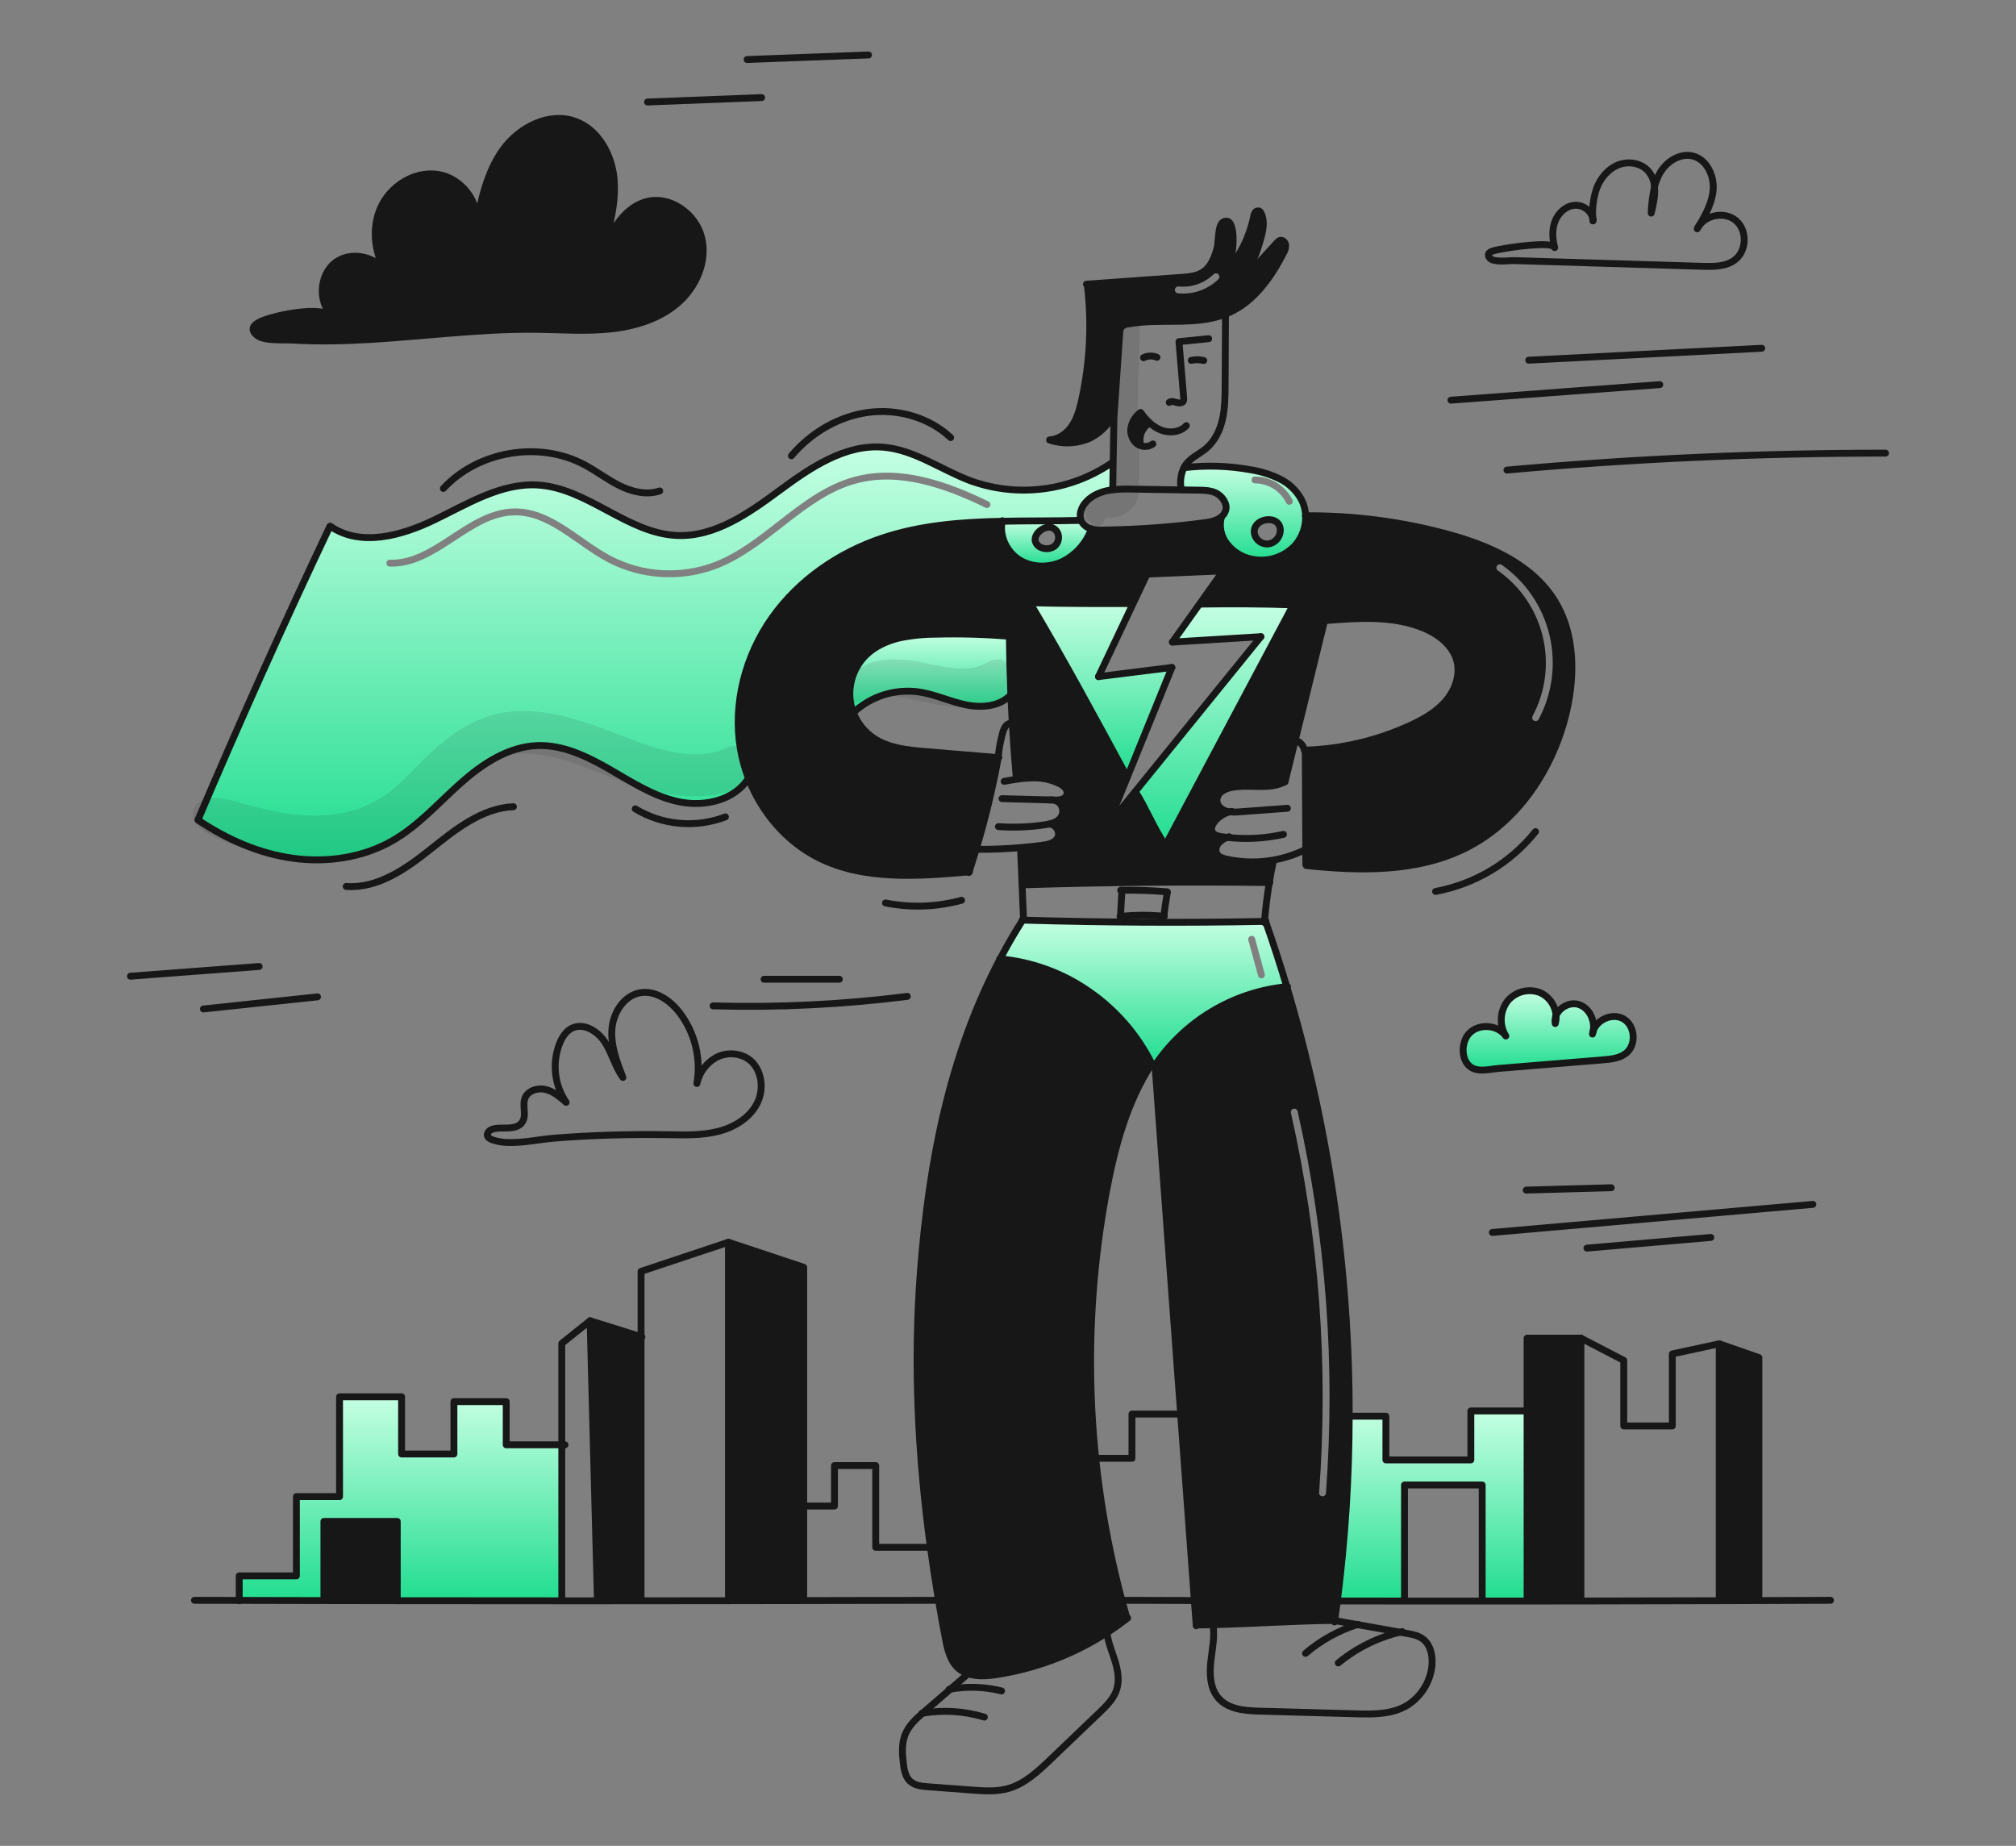 <svg width="580" height="531" viewBox="0 0 580 531" fill="none" xmlns="http://www.w3.org/2000/svg">
<rect x="0" y="0" width="580" height="531" fill="#808080" stroke="none"/>
<path fill-rule="evenodd" clip-rule="evenodd" d="M372.686 156.806C374.694 154.466 375.742 151.453 375.621 148.371C375.576 146.8 375.191 145.256 374.493 143.847C373.091 141.215 370.895 139.091 368.216 137.779C365.551 136.478 362.705 135.586 359.774 135.134C353.492 133.992 347.074 133.79 340.732 134.534L340.64 134.481H340.634C339.677 136.468 339.41 138.717 339.875 140.872V140.93C341.476 140.95 343.071 140.976 344.672 141.002L344.736 141.003C346.458 141.029 348.238 141.069 349.795 141.801C351.476 142.598 353.238 144.854 352.631 146.82C352.404 147.554 351.965 148.203 351.369 148.686L351.402 148.726C351.041 150.051 350.999 151.442 351.277 152.786C351.556 154.131 352.148 155.39 353.004 156.463C354.764 158.724 357.274 160.28 360.081 160.849C362.352 161.332 364.711 161.214 366.921 160.504C369.133 159.795 371.12 158.52 372.686 156.806ZM360.919 153.648C359.963 148.879 368.649 147.685 368.326 152.823C368.255 153.725 367.883 154.576 367.269 155.241C366.655 155.904 365.836 156.342 364.942 156.483C364.043 156.574 363.141 156.337 362.402 155.816C361.663 155.295 361.137 154.526 360.919 153.648ZM361.048 137.077C360.501 137.075 360.057 137.517 360.056 138.064C360.054 138.61 360.496 139.054 361.042 139.056C362.916 139.061 364.75 139.589 366.341 140.58C367.931 141.571 369.213 142.987 370.042 144.666C370.284 145.156 370.878 145.358 371.368 145.116C371.858 144.873 372.058 144.28 371.816 143.79C370.824 141.78 369.29 140.087 367.387 138.901C365.485 137.715 363.289 137.083 361.048 137.077Z" fill="url(#paint0_linear_5640_19973)"/>
<path fill-rule="evenodd" clip-rule="evenodd" d="M253.828 154.789C264.929 151.082 276.58 150.192 288.343 149.948C291.825 149.875 295.319 149.858 298.81 149.841C302.857 149.822 306.901 149.803 310.919 149.695L311.005 149.669C310.418 148.112 310.992 146.232 312.034 144.887C313.571 142.895 315.972 141.714 318.426 141.173C318.99 141.05 319.56 140.955 320.134 140.89V140.87C320.16 138.338 320.206 135.803 320.253 133.279L319.685 133.265C313.82 137.239 307.099 139.769 300.069 140.647C293.04 141.525 285.903 140.727 279.241 138.318C276.31 137.227 273.472 135.819 270.64 134.415C265.29 131.763 259.963 129.121 254.072 128.642C243.117 127.751 233.17 134.511 224.332 141.041C215.495 147.571 205.746 154.51 194.764 154.041C187.545 153.735 181.059 150.261 174.565 146.784C168.22 143.386 161.868 139.985 154.821 139.531C145.963 138.963 137.757 143.121 129.714 147.197C128.145 147.992 126.582 148.784 125.022 149.537C115.465 154.149 103.731 157.408 94.999 151.373L94.874 151.485C81.676 179.345 69.045 207.455 56.982 235.816L56.969 235.908C65.203 241.459 74.533 245.571 84.367 246.91C94.201 248.249 104.563 246.705 113.144 241.713C118.422 238.64 122.86 234.405 127.297 230.17C128.975 228.568 130.653 226.967 132.376 225.428C138.656 219.822 146.154 214.796 154.571 214.486C161.977 214.209 168.995 217.619 175.419 221.332C176.252 221.813 177.084 222.303 177.918 222.792C183.513 226.081 189.168 229.405 195.49 230.685C202.753 232.156 211.321 230.223 215.285 223.951L215.342 223.924C214.291 221.192 213.514 218.36 213.021 215.474C210.8 202.388 214.439 188.576 222.103 177.74C229.767 166.905 241.237 158.997 253.828 154.789ZM284.377 144.257C272.581 138.509 258.931 133.661 245.904 137.148C238.036 139.253 231.5 144.095 225.183 149.004C224.726 149.36 224.269 149.715 223.814 150.07C217.927 154.661 212.16 159.158 205.456 161.737C200.656 163.548 195.527 164.325 190.406 164.017C185.284 163.71 180.286 162.323 175.737 159.95C173.512 158.769 171.349 157.334 169.173 155.828C168.626 155.449 168.077 155.064 167.526 154.679C165.899 153.541 164.255 152.391 162.597 151.333C158.148 148.495 153.393 146.185 147.932 146.273C141.208 146.38 135.409 150.182 129.926 153.776L129.501 154.054C123.776 157.804 118.366 161.229 112.179 161.014C111.633 160.995 111.175 161.423 111.156 161.969C111.137 162.515 111.564 162.973 112.11 162.992C119.029 163.232 124.965 159.391 130.585 155.709L130.787 155.578C136.451 151.867 141.821 148.35 147.965 148.251C152.833 148.173 157.18 150.225 161.532 153.001C163.153 154.035 164.746 155.149 166.362 156.28L166.363 156.281C166.921 156.671 167.482 157.064 168.047 157.455C170.236 158.97 172.478 160.461 174.813 161.699L174.819 161.703C179.615 164.206 184.886 165.668 190.287 165.993C195.688 166.317 201.096 165.498 206.158 163.587L206.164 163.585C213.158 160.895 219.151 156.219 224.987 151.666C225.458 151.298 225.928 150.932 226.397 150.567C232.735 145.642 238.983 141.048 246.416 139.059C258.692 135.773 271.758 140.309 283.51 146.036C284.001 146.275 284.593 146.071 284.832 145.58C285.072 145.089 284.868 144.497 284.377 144.257Z" fill="url(#paint1_linear_5640_19973)"/>
<path fill-rule="evenodd" clip-rule="evenodd" d="M323.11 221.36C314.453 205.353 305.673 189.118 296.301 173.397C306.195 173.653 315.95 173.653 325.726 173.626L325.943 173.731L330.006 165.157L351.891 164.227L345.163 173.672L345.328 173.786C354.06 173.654 363.209 173.694 372.06 174.004L335.28 243.218C333.288 240.21 331.828 237.346 330.433 234.608C329.219 232.225 328.054 229.938 326.627 227.732L326.601 227.712L318.673 237.48L324.345 223.517L324.259 223.484C323.876 222.777 323.494 222.069 323.11 221.36ZM290.384 183.047C290.437 188.62 290.582 194.232 290.819 199.846L290.82 199.844C290.935 202.579 291.07 205.305 291.227 208.023C291.539 213.4 291.925 218.747 292.387 224.063L292.407 224.182C293.949 223.945 295.504 223.813 297.064 223.787C299.823 223.694 302.561 224.3 305.024 225.548C306.132 226.148 307.274 227.236 306.983 228.463C306.871 228.821 306.671 229.145 306.401 229.405C306.132 229.666 305.801 229.855 305.44 229.955C304.715 230.144 303.964 230.209 303.217 230.147C303.174 230.147 303.133 230.145 303.092 230.143C303.051 230.141 303.009 230.14 302.967 230.14C303.414 230.196 303.845 230.345 304.231 230.578C304.618 230.811 304.951 231.123 305.209 231.492C305.551 232.025 305.735 232.643 305.739 233.276C305.744 233.908 305.569 234.53 305.235 235.067C304.49 236.237 303.145 236.771 301.759 237.075C303.633 236.976 305.143 239.304 304.299 240.979C303.527 242.503 301.588 242.932 299.893 243.156C297.796 243.433 295.698 243.664 293.588 243.841L293.601 244.007C293.747 247.521 293.896 251.038 294.05 254.56H294.075C317.778 253.813 341.478 253.591 365.177 253.894C365.52 251.822 365.909 249.751 366.344 247.694L366.291 247.436C361.813 248.229 357.222 248.128 352.784 247.14C351.787 246.915 350.712 246.585 350.165 245.722C349.538 244.745 349.855 243.38 350.62 242.503C351.301 241.785 352.141 241.238 353.073 240.907C352.518 240.841 351.963 240.768 351.409 240.689C350.393 240.537 349.232 240.255 348.758 239.337C348.263 238.381 348.771 237.206 349.444 236.362C350.554 234.985 352.078 233.999 353.79 233.551C353.39 233.506 352.996 233.418 352.616 233.287C351.304 232.844 350.13 231.704 350.083 230.319C350.092 229.817 350.217 229.322 350.447 228.874C350.677 228.427 351.006 228.038 351.409 227.737C352.222 227.148 353.158 226.751 354.146 226.576C356.232 226.132 358.419 226.183 360.591 226.234C363.768 226.309 366.912 226.382 369.659 224.901H369.699C370.677 220.926 371.651 216.954 372.621 212.983C375.444 201.453 378.272 189.92 381.102 178.384L381.591 178.503C390.873 177.771 400.536 177.091 409.19 180.534C413.688 182.321 418.034 185.597 419.182 190.302C420.158 194.312 418.562 198.632 415.858 201.746C413.154 204.859 409.46 206.95 405.714 208.677C396.229 213.04 385.968 215.462 375.533 215.801L375.262 215.847C375.27 215.869 375.275 215.891 375.276 215.913L375.526 216.065C375.568 225.497 375.612 234.928 375.658 244.36L375.678 248.654L375.816 248.998C391.309 250.621 407.687 250.949 421.63 244.006C436.753 236.474 446.97 221.006 450.743 204.538C453.164 193.952 453.02 182.212 447.339 172.945C440.814 162.3 428.37 156.885 416.314 153.627C403.05 150.038 389.359 148.271 375.619 148.376C375.74 151.458 374.691 154.471 372.683 156.811C371.118 158.526 369.13 159.8 366.919 160.51C364.708 161.219 362.35 161.338 360.079 160.854C357.272 160.285 354.761 158.729 353.002 156.468C352.145 155.396 351.554 154.136 351.275 152.791C350.997 151.447 351.039 150.056 351.4 148.731L351.366 148.692C350.16 149.701 348.405 150.123 346.928 150.327C337.263 151.624 327.53 152.342 317.779 152.477C316.557 152.556 315.329 152.466 314.132 152.207C314.083 152.194 314.034 152.18 313.987 152.161C312.515 156.272 309.505 159.651 305.591 161.586C301.673 163.407 296.812 163.321 293.171 160.986C289.576 158.678 287.44 154.126 288.336 149.952C276.576 150.195 264.922 151.086 253.822 154.793C241.231 158.999 229.755 166.9 222.097 177.744C214.439 188.587 210.792 202.392 213.015 215.477C213.507 218.363 214.286 221.194 215.336 223.926C219.063 233.602 226.147 241.998 235.374 246.681C248.433 253.316 264.196 252.103 278.793 250.816C279.501 248.669 280.178 246.51 280.824 244.34C283.43 235.667 285.554 226.857 287.189 217.95C280.25 217.368 273.311 216.789 266.373 216.216C261.137 215.774 255.644 215.253 251.283 212.311C248.662 210.518 246.649 207.969 245.512 205.003C244.996 203.689 244.669 202.308 244.542 200.901C244.353 198.619 244.665 196.324 245.458 194.176C246.251 192.028 247.506 190.079 249.132 188.468C251.683 185.975 255.049 184.432 258.511 183.581C261.999 182.827 265.558 182.446 269.126 182.446C276.218 182.254 283.315 182.454 290.384 183.047ZM432.073 162.506C431.626 162.191 431.008 162.299 430.694 162.747C430.38 163.194 430.488 163.811 430.935 164.125C437.422 168.683 442.018 175.455 443.859 183.167C445.699 190.879 444.655 198.997 440.925 205.993C440.668 206.475 440.851 207.074 441.333 207.331C441.815 207.588 442.415 207.406 442.672 206.923C446.629 199.501 447.736 190.889 445.784 182.707C443.831 174.527 438.955 167.341 432.073 162.506Z" fill="#171717"/>
<path fill-rule="evenodd" clip-rule="evenodd" d="M348.733 290.919C355.283 287.01 362.614 284.593 370.205 283.838C368.33 277.561 366.309 271.333 364.14 265.153V265.06H364.054L363.777 265.397C363.779 265.344 363.785 265.293 363.789 265.242C363.794 265.185 363.8 265.127 363.803 265.067C340.683 265.5 317.575 265.377 294.477 264.698C294.384 264.691 294.299 264.691 294.206 264.691C291.873 268.356 289.715 272.078 287.729 275.858C296.857 276.7 305.613 279.885 313.148 285.105C320.881 290.404 327.141 297.583 331.337 305.966L331.37 306.019L332.273 306.171C332.28 306.264 332.286 306.362 332.293 306.455H332.306C336.574 300.133 342.182 294.828 348.733 290.919ZM361.069 269.962C360.925 269.434 360.381 269.123 359.854 269.267C359.327 269.411 359.016 269.955 359.159 270.482C360.09 273.897 361.021 277.311 361.953 280.725C362.097 281.252 362.641 281.563 363.168 281.419C363.695 281.275 364.006 280.731 363.862 280.204C362.93 276.79 362 273.376 361.069 269.962Z" fill="url(#paint2_linear_5640_19973)"/>
<path fill-rule="evenodd" clip-rule="evenodd" d="M332.297 306.456C334.759 339.895 337.217 373.335 339.671 406.773C340.988 424.655 342.302 442.535 343.612 460.416C343.782 462.768 343.956 465.119 344.133 467.467C345.743 467.456 347.366 467.427 349.001 467.381C353.988 467.259 359.066 467.032 364.144 466.805C370.834 466.506 377.522 466.207 383.997 466.148C384.269 464.29 384.52 462.427 384.75 460.561C387.002 442.932 388.143 425.179 388.166 407.407C388.238 365.563 382.188 323.933 370.208 283.84C362.618 284.594 355.287 287.012 348.736 290.921C342.186 294.83 336.578 300.134 332.31 306.456H332.297ZM373.324 319.703C373.204 319.17 372.674 318.836 372.141 318.956C371.608 319.077 371.274 319.607 371.394 320.14C379.5 355.953 382.233 392.771 379.504 429.388C379.463 429.934 379.872 430.408 380.418 430.449C380.963 430.489 381.437 430.08 381.478 429.535C384.221 392.723 381.473 355.707 373.324 319.703Z" fill="#171717"/>
<path d="M506.029 460.371V460.443C502.236 460.464 498.437 460.47 494.625 460.483V386.58L506.029 390.539V460.371Z" fill="#171717"/>
<path d="M467.05 293.093C470.435 295.025 470.869 300.552 467.821 302.979C465.975 304.457 463.469 304.708 461.121 304.899C451.175 305.717 441.23 306.532 431.284 307.346C428.362 307.583 424.628 308.757 422.42 306.357C420.236 303.976 420.573 299.477 422.723 297.242C425.506 294.359 430.901 294.761 433.223 298.026C432.29 296.509 431.834 294.747 431.913 292.967C431.993 291.188 432.606 289.474 433.672 288.047C434.794 286.665 436.334 285.682 438.061 285.246C439.787 284.81 441.609 284.943 443.254 285.627C444.507 286.227 445.579 287.151 446.357 288.304C447.134 289.456 447.591 290.795 447.679 292.183C447.379 292.899 447.297 293.688 447.442 294.451C447.648 293.713 447.729 292.946 447.679 292.183C448.629 289.815 451.623 288.159 454.182 288.964C457.197 289.914 458.891 293.429 458.377 296.555C458.278 296.856 458.205 297.165 458.159 297.479C458.258 297.177 458.331 296.869 458.377 296.555C459.498 293.245 463.943 291.325 467.05 293.093Z" fill="url(#paint3_linear_5640_19973)"/>
<path d="M454.822 460.251V460.568C449.664 460.574 444.504 460.579 439.342 460.581V384.949H454.822V460.251Z" fill="#171717"/>
<path d="M439.343 460.252V460.582C435.036 460.582 430.729 460.584 426.422 460.588V427.194H404.07V460.582C397.612 460.582 391.173 460.575 384.751 460.562C387.002 442.933 388.143 425.18 388.165 407.408H398.723V419.979H423.166V405.897H439.346L439.343 460.252Z" fill="url(#paint4_linear_5640_19973)"/>
<path d="M372.059 174.001L335.28 243.215C331.553 237.589 329.694 232.471 326.627 227.729L326.601 227.709L362.749 183.155L337.296 184.712L345.157 173.671L345.322 173.786C354.06 173.651 363.208 173.691 372.059 174.001Z" fill="url(#paint5_linear_5640_19973)"/>
<path d="M337.144 192.01L324.349 223.516L324.263 223.484C315.233 206.792 306.091 189.813 296.303 173.398C306.196 173.655 315.951 173.655 325.726 173.628L325.944 173.734L316.041 194.648L337.144 192.01Z" fill="url(#paint6_linear_5640_19973)"/>
<path d="M315.226 419.518C316.667 433.313 319.192 446.973 322.778 460.371C323.234 462.054 323.702 463.734 324.183 465.41L324.295 465.555C322.415 467.026 320.474 468.406 318.471 469.697C308.868 475.888 298.069 479.989 286.777 481.734C284.053 482.156 281.065 482.36 278.526 481.504C277.546 481.189 276.637 480.687 275.848 480.027C273.362 477.923 272.583 474.473 271.97 471.268C271.278 467.64 270.625 464.006 270.011 460.366C269.154 455.295 268.376 450.208 267.676 445.104C264.075 418.682 262.749 391.963 264.827 365.402C267.261 334.298 273.098 303.606 287.727 275.86C296.855 276.702 305.611 279.888 313.145 285.107C320.879 290.407 327.139 297.585 331.334 305.969L331.367 306.022C324.195 317.004 320.709 329.964 318.288 342.858C313.567 368.129 312.535 393.951 315.226 419.518Z" fill="#171717"/>
<path d="M326.942 127.528C326.306 126.948 325.831 126.213 325.563 125.395C325.295 124.577 325.243 123.704 325.412 122.859C325.784 121.166 326.759 119.665 328.156 118.638C328.911 119.722 329.778 120.723 330.742 121.625L330.577 121.804C329.563 122.456 328.784 123.415 328.354 124.541C327.925 125.667 327.866 126.901 328.188 128.063L327.82 128.083C327.503 127.939 327.208 127.753 326.942 127.528Z" fill="#171717"/>
<path d="M302.647 151.788C300.609 151.049 297.43 153.404 297.832 155.62C297.954 156.077 298.188 156.494 298.513 156.836C298.838 157.179 299.243 157.434 299.692 157.579C300.224 157.788 300.795 157.878 301.366 157.844C301.937 157.81 302.493 157.652 302.996 157.381C305.146 156.148 305.094 152.679 302.647 151.788ZM288.341 149.948C295.857 149.79 303.431 149.895 310.918 149.697L311.004 149.671C311.064 149.833 311.136 149.989 311.221 150.139C311.846 151.147 312.84 151.872 313.991 152.158C312.52 156.268 309.51 159.647 305.596 161.583C301.678 163.403 296.817 163.317 293.177 160.982C289.581 158.674 287.444 154.123 288.341 149.948Z" fill="url(#paint7_linear_5640_19973)"/>
<path d="M290.389 183.044C290.441 188.618 290.586 194.233 290.824 199.844C287.744 203.24 282.441 203.709 277.91 202.77C273.273 201.82 268.92 199.703 264.237 199.037C260.87 198.582 257.444 198.881 254.207 199.912C250.97 200.944 248.002 202.681 245.519 205C245.002 203.685 244.676 202.304 244.549 200.897C244.359 198.615 244.672 196.319 245.465 194.172C246.258 192.023 247.512 190.076 249.139 188.464C251.691 185.971 255.055 184.428 258.518 183.577C262.006 182.823 265.565 182.443 269.133 182.443C276.224 182.25 283.32 182.452 290.389 183.044Z" fill="url(#paint8_linear_5640_19973)"/>
<path d="M231.231 460.021V460.45C224.009 460.469 216.792 460.48 209.578 460.482V357.36L231.231 364.576V460.021Z" fill="#171717"/>
<path d="M201.875 68.399C203.531 75.245 200.268 82.639 194.932 87.23C189.596 91.82 182.512 93.931 175.508 94.656C168.503 95.381 161.446 94.834 154.402 94.748C145.953 94.65 137.517 95.203 129.101 95.883C114.183 97.083 99.21 98.745 84.231 97.828C81.712 97.677 76.145 98.151 74.094 96.575C71.35 94.465 73.5 93.046 75.749 92.157C79.588 90.647 92.217 87.844 95.747 91.062C91.301 87.006 91.822 78.821 96.736 75.352C100.964 72.377 107.368 73.637 110.567 77.568C110.959 78.308 111.39 79.026 111.86 79.718C111.535 78.943 111.1 78.219 110.567 77.568C107.712 72.16 107.01 65.557 109.42 59.964C112.15 53.606 119.201 49.108 126.041 50.183C132.881 51.258 138.388 58.467 136.857 65.221C138.427 57.444 140.116 49.405 144.766 42.987C149.416 36.569 157.924 32.217 165.403 34.855C172.005 37.183 175.956 44.287 176.65 51.258C177.343 58.23 175.396 65.148 173.477 71.883C176.135 65.993 179.775 59.634 186.029 57.992C192.832 56.203 200.219 61.559 201.875 68.399Z" fill="#171717"/>
<path d="M184.435 460.252V460.509C180.246 460.509 176.058 460.512 171.869 460.516V460.252L169.771 379.944L184.434 384.528V460.252H184.435Z" fill="#171717"/>
<path d="M161.627 460.49V460.516C145.843 460.516 130.064 460.505 114.29 460.483V437.675H93.184V460.45C85.058 460.437 76.936 460.419 68.819 460.397V453.345H85.269V430.532H97.688V401.819H115.529V418.275H130.587V403.22H145.639V415.639H161.626L161.627 460.49Z" fill="url(#paint9_linear_5640_19973)"/>
<path d="M114.291 460.331V460.483C107.253 460.477 100.218 460.466 93.186 460.45V437.676H114.291V460.331Z" fill="#171717"/>
<path d="M312.809 81.855C314.15 92.96 313.599 104.212 311.18 115.134C310.619 117.647 309.927 120.186 308.522 122.343C307.117 124.5 304.881 126.261 302.315 126.492" stroke="#171717" stroke-width="1.979" stroke-linecap="round" stroke-linejoin="round"/>
<path d="M301.949 126.58C302.055 126.613 302.154 126.646 302.259 126.679C305.631 127.742 309.26 127.661 312.581 126.45C315.945 125.196 318.663 122.426 320.49 119.335L320.529 119.277" stroke="#171717" stroke-width="1.979" stroke-linecap="round" stroke-linejoin="round"/>
<path d="M312.579 81.756C312.652 81.749 312.731 81.743 312.803 81.743C321.833 81.09 330.86 80.44 339.886 79.792C342.029 79.64 344.272 79.448 346.072 78.282C348.341 76.811 349.436 74.093 350.115 71.475C350.815 68.764 350.122 63.428 352.919 63.614C355.517 63.779 355.24 73.382 352.998 77.834C352.978 77.874 352.965 77.907 352.945 77.94" stroke="#171717" stroke-width="1.979" stroke-linecap="round" stroke-linejoin="round"/>
<path d="M352.954 77.884C352.967 77.865 352.987 77.851 353.001 77.831C356.847 73.439 359.485 68.124 360.658 62.404C360.707 61.954 360.853 61.52 361.087 61.131C361.208 60.939 361.39 60.793 361.604 60.717C361.818 60.64 362.051 60.637 362.267 60.709C362.528 60.858 362.728 61.094 362.835 61.375C363.81 63.374 363.466 65.748 362.92 67.898C361.759 72.431 359.946 77.079 357.209 80.872" stroke="#171717" stroke-width="1.979" stroke-linecap="round" stroke-linejoin="round"/>
<path d="M357.173 81.011C357.2 80.978 357.23 80.954 357.259 80.919C360.642 77.212 364.027 73.503 367.415 69.792C367.62 69.529 367.885 69.319 368.187 69.179C368.952 68.902 369.77 69.653 369.882 70.458C369.918 71.273 369.702 72.08 369.262 72.767C365.621 79.916 360.628 86.907 353.261 90.087C353.032 90.185 352.802 90.285 352.569 90.37C343.822 93.813 333.784 91.472 324.497 93.213C323.795 93.268 323.135 93.572 322.637 94.07C322.304 94.596 322.135 95.209 322.15 95.831C321.614 103.641 321.073 111.452 320.527 119.266V119.272C320.52 119.325 320.52 119.371 320.514 119.424" stroke="#171717" stroke-width="1.979" stroke-linecap="round" stroke-linejoin="round"/>
<path d="M352.569 90.35V90.369C352.536 97.17 352.503 103.97 352.47 110.769C352.45 114.047 352.43 117.352 351.718 120.551C351.006 123.749 349.522 126.862 347.022 128.985C345.142 130.574 342.734 131.577 341.244 133.529C341.015 133.828 340.812 134.146 340.637 134.479H340.63C339.674 136.466 339.407 138.715 339.872 140.87" stroke="#171717" stroke-width="1.979" stroke-linecap="round" stroke-linejoin="round"/>
<path d="M320.488 119.253V119.332C320.431 123.988 320.33 128.632 320.251 133.282C320.204 135.806 320.158 138.341 320.132 140.874" stroke="#171717" stroke-width="1.979" stroke-linecap="round" stroke-linejoin="round"/>
<path d="M351.37 148.688C351.967 148.204 352.406 147.554 352.633 146.821C353.239 144.856 351.478 142.6 349.797 141.802C348.24 141.07 346.459 141.031 344.737 141.004C343.115 140.978 341.499 140.951 339.877 140.931C335.227 140.852 330.579 140.78 325.934 140.714C324.001 140.637 322.064 140.697 320.139 140.892C319.565 140.957 318.995 141.052 318.431 141.175C315.977 141.716 313.576 142.896 312.039 144.889C310.998 146.234 310.424 148.114 311.011 149.671C311.071 149.832 311.144 149.989 311.228 150.139C311.853 151.147 312.847 151.872 313.998 152.157C314.046 152.176 314.094 152.191 314.144 152.203C315.341 152.462 316.568 152.553 317.791 152.473C327.541 152.339 337.274 151.62 346.939 150.323C348.409 150.119 350.164 149.7 351.37 148.688Z" stroke="#171717" stroke-width="1.979" stroke-linecap="round" stroke-linejoin="round"/>
<path d="M310.917 149.7C303.431 149.898 295.859 149.793 288.34 149.951C276.578 150.195 264.926 151.085 253.826 154.792C241.235 159 229.765 166.908 222.101 177.743C214.437 188.578 210.797 202.391 213.018 215.477C213.511 218.362 214.289 221.192 215.34 223.924C219.07 233.6 226.151 241.999 235.378 246.679C248.437 253.315 264.2 252.101 278.797 250.815C278.843 250.808 278.889 250.808 278.935 250.801" stroke="#171717" stroke-width="1.979" stroke-linecap="round" stroke-linejoin="round"/>
<path d="M278.73 251.006C278.75 250.94 278.77 250.881 278.796 250.815C279.502 248.665 280.179 246.506 280.828 244.338C283.433 235.665 285.558 226.855 287.193 217.949C287.198 217.94 287.2 217.931 287.199 217.922C287.212 217.865 287.219 217.81 287.232 217.75" stroke="#171717" stroke-width="1.979" stroke-linecap="round" stroke-linejoin="round"/>
<path d="M287.334 217.961C287.288 217.955 287.242 217.955 287.196 217.948C280.257 217.374 273.319 216.796 266.38 216.213C261.143 215.771 255.65 215.25 251.29 212.309C248.669 210.515 246.656 207.966 245.519 205.001C245.002 203.686 244.676 202.305 244.549 200.898C244.359 198.617 244.672 196.321 245.465 194.173C246.258 192.025 247.512 190.077 249.139 188.466C251.691 185.973 255.055 184.429 258.518 183.578C262.006 182.824 265.565 182.444 269.133 182.444C276.224 182.251 283.321 182.451 290.391 183.044C290.459 183.045 290.528 183.049 290.595 183.057" stroke="#171717" stroke-width="1.979" stroke-linecap="round" stroke-linejoin="round"/>
<path d="M290.389 182.847V183.045C290.441 188.618 290.586 194.233 290.824 199.844C290.936 202.574 291.072 205.3 291.233 208.022C291.543 213.391 291.929 218.738 292.393 224.062" stroke="#171717" stroke-width="1.979" stroke-linecap="round" stroke-linejoin="round"/>
<path d="M293.604 244.002C293.758 247.518 293.907 251.035 294.053 254.555C294.191 257.912 294.332 261.271 294.475 264.633" stroke="#171717" stroke-width="1.979" stroke-linecap="round" stroke-linejoin="round"/>
<path d="M375.562 148.372H375.62C389.36 148.267 403.051 150.033 416.315 153.622C428.372 156.88 440.815 162.294 447.34 172.94C453.021 182.207 453.165 193.947 450.744 204.533C446.971 221.001 436.754 236.469 421.631 244.001C407.688 250.944 391.31 250.616 375.817 248.993" stroke="#171717" stroke-width="1.979" stroke-linecap="round" stroke-linejoin="round"/>
<path d="M375.682 248.652L375.662 244.357C375.616 234.926 375.572 225.494 375.53 216.062" stroke="#171717" stroke-width="1.979" stroke-linecap="round" stroke-linejoin="round"/>
<path d="M375.535 215.8C385.97 215.461 396.231 213.039 405.716 208.676C409.463 206.949 413.156 204.858 415.86 201.744C418.565 198.631 420.16 194.311 419.184 190.301C418.037 185.596 413.69 182.32 409.192 180.533C400.539 177.09 390.876 177.77 381.593 178.502" stroke="#171717" stroke-width="1.979" stroke-linecap="round" stroke-linejoin="round"/>
<path d="M381.127 178.289C381.121 178.322 381.114 178.346 381.107 178.381C378.277 189.917 375.449 201.45 372.626 212.98C371.656 216.951 370.682 220.924 369.704 224.898" stroke="#171717" stroke-width="1.979" stroke-linecap="round" stroke-linejoin="round"/>
<path d="M366.347 247.688C365.911 249.746 365.522 251.812 365.179 253.888C364.567 257.594 364.108 261.321 363.802 265.067C363.796 265.182 363.783 265.285 363.776 265.397C363.868 265.282 363.961 265.173 364.053 265.06L364.152 264.942" stroke="#171717" stroke-width="1.979" stroke-linecap="round" stroke-linejoin="round"/>
<path d="M294.075 264.686C294.119 264.685 294.164 264.687 294.207 264.693C294.3 264.693 294.385 264.693 294.477 264.699C317.576 265.378 340.685 265.502 363.804 265.069C363.89 265.069 363.969 265.069 364.055 265.062H364.147" stroke="#171717" stroke-width="1.979" stroke-linecap="round" stroke-linejoin="round"/>
<path d="M294.079 254.554C317.77 253.809 341.471 253.587 365.18 253.888H365.312" stroke="#171717" stroke-width="1.979" stroke-linecap="round" stroke-linejoin="round"/>
<path d="M322.229 263.648C322.268 263.642 322.315 263.642 322.354 263.635C326.499 263.195 330.678 263.18 334.826 263.589C334.872 263.596 334.919 263.596 334.965 263.603" stroke="#171717" stroke-width="1.979" stroke-linecap="round" stroke-linejoin="round"/>
<path d="M322.402 256.111C322.528 256.111 322.66 256.104 322.785 256.104C327.131 256.032 331.485 256.19 335.825 256.553" stroke="#171717" stroke-width="1.979" stroke-linecap="round" stroke-linejoin="round"/>
<path d="M334.834 263.551C335.105 261.269 335.442 258.986 335.838 256.723" stroke="#171717" stroke-width="1.979" stroke-linecap="round" stroke-linejoin="round"/>
<path d="M322.354 263.631C322.493 261.117 322.638 258.618 322.783 256.105V256.099" stroke="#171717" stroke-width="1.979" stroke-linecap="round" stroke-linejoin="round"/>
<path d="M288.374 149.795C288.361 149.848 288.354 149.894 288.341 149.947C287.444 154.122 289.581 158.673 293.176 160.981C296.816 163.316 301.677 163.402 305.595 161.582C309.509 159.647 312.52 156.268 313.991 152.157C313.998 152.143 313.998 152.137 314.004 152.123" stroke="#171717" stroke-width="1.979" stroke-linecap="round" stroke-linejoin="round"/>
<path d="M351.402 148.728C351.042 150.053 350.999 151.444 351.278 152.788C351.556 154.133 352.148 155.392 353.005 156.465C354.763 158.726 357.274 160.282 360.082 160.851C362.353 161.334 364.71 161.216 366.922 160.506C369.133 159.797 371.12 158.522 372.686 156.808C374.694 154.468 375.743 151.454 375.621 148.373C375.577 146.802 375.192 145.258 374.493 143.849C373.091 141.216 370.894 139.093 368.215 137.781C365.549 136.48 362.703 135.588 359.772 135.136C353.49 133.994 347.072 133.792 340.73 134.536" stroke="#171717" stroke-width="1.979" stroke-linecap="round" stroke-linejoin="round"/>
<path d="M360.919 153.648C361.137 154.525 361.663 155.295 362.402 155.816C363.141 156.337 364.043 156.574 364.943 156.484C365.836 156.342 366.656 155.905 367.27 155.241C367.884 154.577 368.257 153.725 368.328 152.823C368.649 147.685 359.963 148.879 360.919 153.648Z" stroke="#171717" stroke-width="1.979" stroke-linecap="round" stroke-linejoin="round"/>
<path d="M297.832 155.62C297.954 156.076 298.188 156.494 298.513 156.836C298.837 157.178 299.243 157.433 299.692 157.579C300.224 157.787 300.795 157.878 301.366 157.844C301.936 157.81 302.493 157.651 302.996 157.381C305.146 156.147 305.093 152.676 302.647 151.788C300.609 151.049 297.429 153.404 297.832 155.62Z" stroke="#171717" stroke-width="1.979" stroke-linecap="round" stroke-linejoin="round"/>
<path d="M375.279 215.91C375.277 215.887 375.273 215.866 375.265 215.844C375.16 215.228 374.896 214.649 374.501 214.163C374.106 213.678 373.592 213.303 373.01 213.074" stroke="#171717" stroke-width="1.979" stroke-linecap="round" stroke-linejoin="round"/>
<path d="M369.667 224.9C365.044 227.393 359.292 225.481 354.154 226.576C353.166 226.75 352.23 227.147 351.417 227.737C351.013 228.037 350.684 228.426 350.455 228.873C350.224 229.321 350.101 229.815 350.091 230.319C350.137 231.704 351.311 232.843 352.623 233.286C353.004 233.417 353.398 233.505 353.798 233.55C354.776 233.645 355.762 233.64 356.739 233.537C361.284 233.193 365.828 232.854 370.373 232.521" stroke="#171717" stroke-width="1.979" stroke-linecap="round" stroke-linejoin="round"/>
<path d="M354.364 233.422C354.173 233.455 353.981 233.501 353.797 233.547C352.085 233.995 350.562 234.981 349.45 236.358C348.778 237.203 348.27 238.377 348.764 239.333C349.24 240.251 350.4 240.533 351.416 240.685C351.97 240.765 352.525 240.837 353.08 240.903C358.482 241.509 363.948 241.213 369.252 240.026" stroke="#171717" stroke-width="1.979" stroke-linecap="round" stroke-linejoin="round"/>
<path d="M353.58 240.702C353.415 240.768 353.244 240.834 353.079 240.9C352.147 241.231 351.306 241.779 350.626 242.496C349.86 243.374 349.543 244.739 350.17 245.715C350.717 246.579 351.793 246.909 352.789 247.133C360.507 248.844 368.578 247.865 375.663 244.357L375.781 244.299" stroke="#171717" stroke-width="1.979" stroke-linecap="round" stroke-linejoin="round"/>
<path d="M287.185 217.923C287.381 215.536 287.805 213.173 288.451 210.866C288.604 210.183 288.881 209.534 289.269 208.953C289.467 208.665 289.733 208.43 290.043 208.269C290.354 208.108 290.698 208.026 291.048 208.029" stroke="#171717" stroke-width="1.979" stroke-linecap="round" stroke-linejoin="round"/>
<path d="M288.889 224.768C290.056 224.557 291.23 224.353 292.411 224.181C293.952 223.943 295.508 223.811 297.067 223.786C299.827 223.693 302.565 224.299 305.028 225.547C306.137 226.147 307.277 227.235 306.987 228.462C306.874 228.819 306.675 229.143 306.405 229.404C306.135 229.665 305.806 229.853 305.444 229.954C304.719 230.143 303.968 230.207 303.221 230.145C303.135 230.145 303.056 230.139 302.97 230.139L302.14 230.119C297.522 229.993 292.893 229.875 288.275 229.75" stroke="#171717" stroke-width="1.979" stroke-linecap="round" stroke-linejoin="round"/>
<path d="M301.896 230.145C301.977 230.129 302.058 230.12 302.141 230.118C302.417 230.085 302.697 230.092 302.971 230.138C303.419 230.194 303.849 230.343 304.236 230.576C304.622 230.809 304.955 231.121 305.213 231.49C305.555 232.023 305.739 232.641 305.744 233.274C305.749 233.906 305.574 234.528 305.24 235.065C304.494 236.232 303.149 236.767 301.764 237.07C301.382 237.156 300.992 237.222 300.61 237.274C296.184 237.941 291.698 238.114 287.234 237.791" stroke="#171717" stroke-width="1.979" stroke-linecap="round" stroke-linejoin="round"/>
<path d="M301.763 237.069C303.636 236.971 305.148 239.299 304.302 240.975C303.53 242.498 301.592 242.925 299.896 243.151C297.799 243.428 295.701 243.659 293.591 243.837C289.35 244.206 285.096 244.373 280.828 244.338H280.703" stroke="#171717" stroke-width="1.979" stroke-linecap="round" stroke-linejoin="round"/>
<path d="M319.682 133.266C313.818 137.24 307.096 139.77 300.067 140.647C293.038 141.526 285.9 140.728 279.238 138.319C270.769 135.163 263.079 129.375 254.069 128.643C243.114 127.752 233.168 134.513 224.33 141.042C215.492 147.572 205.743 154.511 194.762 154.042C180.488 153.436 169.078 140.449 154.818 139.532C144.232 138.853 134.577 144.926 125.019 149.538C115.462 154.15 103.728 157.406 94.996 151.374" stroke="#171717" stroke-width="1.979" stroke-linecap="round" stroke-linejoin="round"/>
<path d="M291.033 199.612C290.968 199.694 290.897 199.77 290.822 199.842C287.742 203.239 282.439 203.707 277.908 202.768C273.271 201.819 268.918 199.701 264.235 199.035C260.868 198.581 257.442 198.88 254.205 199.911C250.968 200.943 248 202.68 245.517 204.998C245.483 205.031 245.444 205.064 245.411 205.097" stroke="#171717" stroke-width="1.979" stroke-linecap="round" stroke-linejoin="round"/>
<path d="M215.285 223.95C211.321 230.223 202.753 232.155 195.49 230.684C188.226 229.213 181.843 225.045 175.419 221.331C168.995 217.618 161.977 214.208 154.571 214.486C146.154 214.795 138.656 219.822 132.376 225.428C126.097 231.033 120.419 237.477 113.144 241.712C104.563 246.704 94.201 248.248 84.367 246.909C74.533 245.57 65.203 241.458 56.969 235.908" stroke="#171717" stroke-width="1.979" stroke-linecap="round" stroke-linejoin="round"/>
<path d="M56.98 235.816C69.044 207.455 81.674 179.345 94.872 151.484" stroke="#171717" stroke-width="1.979" stroke-linecap="round" stroke-linejoin="round"/>
<path d="M364.14 265.153C366.31 271.334 368.332 277.562 370.207 283.839C382.187 323.933 388.237 365.563 388.165 407.408C388.142 425.18 387.001 442.933 384.749 460.562C384.519 462.428 384.268 464.29 383.996 466.148V466.188C383.977 466.326 383.957 466.458 383.939 466.597" stroke="#171717" stroke-width="1.979" stroke-linecap="round" stroke-linejoin="round"/>
<path d="M294.237 264.633C294.224 264.651 294.213 264.67 294.204 264.69C291.871 268.35 289.712 272.072 287.727 275.857C273.096 303.604 267.261 334.294 264.827 365.398C262.749 391.959 264.075 418.678 267.676 445.1C268.376 450.198 269.154 455.286 270.011 460.363C270.623 464.004 271.276 467.638 271.97 471.264C272.583 474.47 273.362 477.92 275.848 480.023C276.637 480.684 277.546 481.185 278.526 481.501C281.065 482.358 284.053 482.154 286.777 481.73C298.069 479.986 308.868 475.887 318.471 469.698C320.477 468.405 322.418 467.025 324.295 465.556C324.335 465.529 324.381 465.498 324.421 465.463" stroke="#171717" stroke-width="1.979" stroke-linecap="round" stroke-linejoin="round"/>
<path d="M331.37 306.021C324.198 317.003 320.712 329.963 318.291 342.857C311.006 381.873 312.538 422.025 322.776 460.371C323.232 462.055 323.7 463.734 324.181 465.41" stroke="#171717" stroke-width="1.979" stroke-linecap="round" stroke-linejoin="round"/>
<path d="M384.011 466.149H383.998C372.608 466.254 360.558 467.099 349.002 467.382C347.366 467.428 345.744 467.457 344.134 467.469H344.128" stroke="#171717" stroke-width="1.979" stroke-linecap="round" stroke-linejoin="round"/>
<path d="M344.149 467.679C344.143 467.606 344.136 467.54 344.136 467.468C343.958 465.12 343.787 462.763 343.615 460.417C342.303 442.536 340.988 424.655 339.671 406.775C337.218 373.335 334.76 339.897 332.297 306.457C332.291 306.365 332.284 306.266 332.277 306.174" stroke="#171717" stroke-width="1.979" stroke-linecap="round" stroke-linejoin="round"/>
<path d="M349.007 467.574C349.502 470.991 348.737 474.454 348.361 477.89C347.986 481.327 348.091 485.092 350.03 487.849C352.721 491.669 357.78 492.124 362.219 492.249L390.065 493.02C395.15 493.166 400.526 493.232 404.958 490.514C406.723 489.385 408.239 487.907 409.414 486.172C410.589 484.437 411.398 482.481 411.791 480.423C412.422 477.198 411.848 473.366 409.358 471.486C408.045 470.497 406.409 470.186 404.833 469.91C404.14 469.784 403.441 469.659 402.749 469.54L390.474 467.345C388.318 466.962 386.154 466.573 383.997 466.19C383.958 466.184 383.925 466.177 383.885 466.171" stroke="#171717" stroke-width="1.979" stroke-linecap="round" stroke-linejoin="round"/>
<path d="M331.339 305.967C327.143 297.584 320.884 290.405 313.15 285.106C305.615 279.886 296.859 276.701 287.732 275.859C287.697 275.851 287.662 275.846 287.626 275.846" stroke="#171717" stroke-width="1.979" stroke-linecap="round" stroke-linejoin="round"/>
<path d="M332.31 306.457C336.577 300.135 342.186 294.83 348.736 290.921C355.287 287.012 362.617 284.595 370.208 283.84L370.419 283.82" stroke="#171717" stroke-width="1.979" stroke-linecap="round" stroke-linejoin="round"/>
<path d="M347.737 97.429L339.188 98.28C339.636 103.688 340.089 109.094 340.546 114.498C340.597 114.788 340.569 115.087 340.467 115.362C340.15 116.028 339.201 116.002 338.495 115.785C337.789 115.567 336.959 115.296 336.385 115.758" stroke="#171717" stroke-width="1.979" stroke-linecap="round" stroke-linejoin="round"/>
<path d="M342.716 103.674C343.903 103.41 345.135 103.423 346.317 103.714" stroke="#171717" stroke-width="1.979" stroke-linecap="round" stroke-linejoin="round"/>
<path d="M332.851 102.79C332.237 102.529 331.574 102.404 330.907 102.423C330.241 102.44 329.585 102.602 328.986 102.895" stroke="#171717" stroke-width="1.979" stroke-linecap="round" stroke-linejoin="round"/>
<path d="M341.311 122.446C339.532 124.378 336.457 124.683 334.016 123.725C332.804 123.233 331.693 122.522 330.738 121.627C329.774 120.725 328.908 119.724 328.153 118.64C326.756 119.667 325.781 121.168 325.409 122.861C325.24 123.705 325.291 124.579 325.559 125.397C325.828 126.215 326.303 126.95 326.939 127.53C327.599 128.083 328.423 128.401 329.283 128.434C330.143 128.466 330.988 128.211 331.688 127.709" stroke="#171717" stroke-width="1.979" stroke-linecap="round" stroke-linejoin="round"/>
<path d="M328.186 128.063C327.864 126.902 327.922 125.668 328.351 124.542C328.781 123.415 329.56 122.457 330.574 121.805" stroke="#171717" stroke-width="1.979" stroke-linecap="round" stroke-linejoin="round"/>
<path d="M335.282 243.217L372.059 174.002L372.138 173.851" stroke="#171717" stroke-width="1.979" stroke-linecap="round" stroke-linejoin="round"/>
<path d="M345.326 173.785C354.059 173.653 363.207 173.693 372.058 174.003H372.065" stroke="#171717" stroke-width="1.979" stroke-linecap="round" stroke-linejoin="round"/>
<path d="M295.868 173.382C296.013 173.388 296.158 173.388 296.304 173.395C306.197 173.652 315.952 173.652 325.727 173.625" stroke="#171717" stroke-width="1.979" stroke-linecap="round" stroke-linejoin="round"/>
<path d="M324.259 223.482C315.23 206.791 306.088 189.812 296.3 173.397C296.207 173.239 296.108 173.08 296.013 172.922" stroke="#171717" stroke-width="1.979" stroke-linecap="round" stroke-linejoin="round"/>
<path d="M335.281 243.217C331.554 237.591 329.695 232.472 326.628 227.73" stroke="#171717" stroke-width="1.979" stroke-linecap="round" stroke-linejoin="round"/>
<path d="M318.677 237.479L326.605 227.711L362.755 183.157" stroke="#171717" stroke-width="1.979" stroke-linecap="round" stroke-linejoin="round"/>
<path d="M337.3 184.714L362.752 183.157" stroke="#171717" stroke-width="1.979" stroke-linecap="round" stroke-linejoin="round"/>
<path d="M351.889 164.228L345.162 173.672L337.3 184.713" stroke="#171717" stroke-width="1.979" stroke-linecap="round" stroke-linejoin="round"/>
<path d="M330.004 165.157L351.888 164.228" stroke="#171717" stroke-width="1.979" stroke-linecap="round" stroke-linejoin="round"/>
<path d="M316.036 194.647L325.942 173.732L330.005 165.157" stroke="#171717" stroke-width="1.979" stroke-linecap="round" stroke-linejoin="round"/>
<path d="M337.142 192.009L316.036 194.647" stroke="#171717" stroke-width="1.979" stroke-linecap="round" stroke-linejoin="round"/>
<path d="M318.677 237.479L324.349 223.516L337.144 192.009" stroke="#171717" stroke-width="1.979" stroke-linecap="round" stroke-linejoin="round"/>
<path d="M110.563 77.566C110.955 78.307 111.387 79.024 111.856 79.717C111.531 78.942 111.096 78.218 110.563 77.566Z" stroke="#171717" stroke-width="1.979" stroke-linecap="round" stroke-linejoin="round"/>
<path d="M110.564 77.566C107.365 73.635 100.961 72.376 96.733 75.35C91.819 78.82 91.298 87.005 95.744 91.061C92.215 87.843 79.585 90.646 75.746 92.156C73.497 93.046 71.347 94.465 74.091 96.574C76.142 98.15 81.709 97.676 84.228 97.827C99.207 98.745 114.18 97.081 129.098 95.881C137.514 95.202 145.95 94.648 154.402 94.747C161.446 94.832 168.503 95.378 175.508 94.655C182.512 93.931 189.589 91.818 194.932 87.228C200.274 82.638 203.533 75.244 201.874 68.397C200.216 61.551 192.832 56.202 186.026 57.989C179.771 59.632 176.132 65.99 173.474 71.88C175.393 65.146 177.339 58.221 176.647 51.256C175.954 44.291 172.003 37.18 165.4 34.852C157.921 32.213 149.419 36.567 144.763 42.985C140.106 49.402 138.424 57.444 136.854 65.219C138.385 58.465 132.877 51.256 126.038 50.18C119.198 49.105 112.147 53.603 109.417 59.962C107.009 65.556 107.709 72.158 110.564 77.566Z" stroke="#171717" stroke-width="1.979" stroke-linecap="round" stroke-linejoin="round"/>
<path d="M458.286 63.553V63.506C458.287 63.357 458.278 63.206 458.26 63.058" stroke="#171717" stroke-width="1.979" stroke-linecap="round" stroke-linejoin="round"/>
<path d="M458.26 63.059C458.266 63.211 458.273 63.356 458.286 63.507" stroke="#171717" stroke-width="1.979" stroke-linecap="round" stroke-linejoin="round"/>
<path d="M458.26 63.057V63.05" stroke="#171717" stroke-width="1.979" stroke-linecap="round" stroke-linejoin="round"/>
<path d="M476.01 53.712C475.901 52.078 475.28 50.521 474.236 49.26C472.184 46.865 468.484 46.272 465.556 47.439C462.627 48.606 460.449 51.258 459.343 54.213C458.376 57.053 458.008 60.061 458.261 63.049" stroke="#171717" stroke-width="1.979" stroke-linecap="round" stroke-linejoin="round"/>
<path d="M476.009 53.711C475.452 56.208 475.132 58.752 475.053 61.309C475.67 58.876 476.239 56.174 476.009 53.711Z" stroke="#171717" stroke-width="1.979" stroke-linecap="round" stroke-linejoin="round"/>
<path d="M488.818 64.912C490.738 61.698 492.564 58.329 492.868 54.622C493.198 50.566 491.089 45.995 487.163 44.92C483.383 43.884 479.367 46.483 477.474 49.912C476.822 51.108 476.329 52.385 476.01 53.711" stroke="#171717" stroke-width="1.979" stroke-linecap="round" stroke-linejoin="round"/>
<path d="M488.814 64.912C488.608 65.197 488.428 65.499 488.273 65.815C488.451 65.519 488.636 65.215 488.814 64.912Z" stroke="#171717" stroke-width="1.979" stroke-linecap="round" stroke-linejoin="round"/>
<path d="M458.257 63.051C457.967 60.71 455.48 58.896 453.086 59.055C450.514 59.219 448.318 61.235 447.388 63.639C446.458 66.042 446.629 68.737 447.273 71.23C446.765 69.271 433.832 71.25 432.294 71.599C430.843 71.929 426.978 72.193 428.568 74.218C429.663 75.609 434.102 74.924 435.698 74.969L470.272 76.018L489.742 76.612C492.981 76.711 496.503 76.724 499.101 74.776C502.591 72.164 502.736 66.195 499.379 63.419C496.298 60.866 491.121 61.717 488.812 64.911" stroke="#171717" stroke-width="1.979" stroke-linecap="round" stroke-linejoin="round"/>
<path d="M192.289 326.424C197.077 326.503 201.938 326.653 206.588 325.487C211.238 324.321 215.736 321.602 217.873 317.309C220.01 313.015 219.094 307.086 215.07 304.48C213.705 303.656 212.149 303.202 210.555 303.163C208.962 303.124 207.385 303.5 205.982 304.256C204.594 305.038 203.387 306.105 202.442 307.388C201.497 308.67 200.835 310.139 200.5 311.696C201.107 308.163 200.985 304.544 200.144 301.06C199.302 297.576 197.758 294.3 195.606 291.434C192.883 287.839 188.602 284.818 184.157 285.597C179.46 286.428 176.374 291.355 176.044 296.117C175.714 300.879 177.475 305.509 179.21 309.955C176.98 306.901 176.097 303.049 174.059 299.856C172.021 296.663 167.938 294.111 164.541 295.787C162.806 296.644 161.705 298.412 160.984 300.205C159.906 302.967 159.515 305.95 159.845 308.897C160.175 311.844 161.215 314.667 162.877 317.123C161.103 315.566 159.237 313.957 156.941 313.409C154.645 312.861 151.817 313.766 151.012 315.982C150.253 318.072 151.467 320.592 150.405 322.538C148.407 326.205 141.989 323.039 140.364 325.856C139.131 327.993 144.308 328.586 145.687 328.659C150.211 328.888 155.026 327.775 159.551 327.412C164.61 327.01 169.678 326.726 174.756 326.561C180.601 326.372 186.445 326.326 192.289 326.424Z" stroke="#171717" stroke-width="1.979" stroke-linecap="round" stroke-linejoin="round"/>
<path d="M447.679 292.183C447.378 292.899 447.295 293.688 447.442 294.451C447.648 293.714 447.728 292.947 447.679 292.183Z" stroke="#171717" stroke-width="1.979" stroke-linecap="round" stroke-linejoin="round"/>
<path d="M458.378 296.556C458.894 293.429 457.197 289.914 454.183 288.964C451.624 288.161 448.629 289.815 447.68 292.183" stroke="#171717" stroke-width="1.979" stroke-linecap="round" stroke-linejoin="round"/>
<path d="M458.374 296.555C458.274 296.855 458.202 297.165 458.156 297.478C458.254 297.177 458.328 296.868 458.374 296.555Z" stroke="#171717" stroke-width="1.979" stroke-linecap="round" stroke-linejoin="round"/>
<path d="M447.68 292.182C447.591 290.795 447.134 289.456 446.356 288.305C445.578 287.153 444.507 286.229 443.254 285.628C441.609 284.945 439.787 284.812 438.061 285.248C436.334 285.684 434.794 286.666 433.672 288.048C432.606 289.475 431.993 291.19 431.913 292.969C431.833 294.748 432.29 296.511 433.223 298.027C430.901 294.763 425.506 294.36 422.723 297.243C420.573 299.481 420.236 303.977 422.42 306.358C424.629 308.759 428.362 307.585 431.284 307.347C441.23 306.53 451.175 305.714 461.121 304.9C463.469 304.709 465.975 304.458 467.822 302.981C470.869 300.554 470.434 295.027 467.05 293.094C463.944 291.327 459.499 293.246 458.377 296.557" stroke="#171717" stroke-width="1.979" stroke-linecap="round" stroke-linejoin="round"/>
<path d="M273.039 485.992C273.164 485.972 273.283 485.946 273.408 485.926C278.302 485.065 283.322 485.24 288.143 486.443" stroke="#171717" stroke-width="1.979" stroke-linecap="round" stroke-linejoin="round"/>
<path d="M265.224 492.878C265.29 492.865 265.349 492.858 265.415 492.845C271.349 491.845 277.435 492.229 283.197 493.966" stroke="#171717" stroke-width="1.979" stroke-linecap="round" stroke-linejoin="round"/>
<path d="M403.424 469.375C403.199 469.428 402.975 469.48 402.751 469.54C396.248 471.11 390.186 474.136 385.021 478.391" stroke="#171717" stroke-width="1.979" stroke-linecap="round" stroke-linejoin="round"/>
<path d="M390.69 467.276C390.617 467.296 390.544 467.323 390.478 467.342C385.014 469.092 379.951 471.91 375.586 475.633" stroke="#171717" stroke-width="1.979" stroke-linecap="round" stroke-linejoin="round"/>
<path d="M384.71 460.561H384.75C391.174 460.574 397.613 460.581 404.068 460.581C411.502 460.588 418.953 460.59 426.42 460.588C430.728 460.588 435.035 460.586 439.341 460.581C444.499 460.574 449.659 460.57 454.821 460.568C468.124 460.548 481.415 460.522 494.626 460.482C498.438 460.469 502.237 460.462 506.029 460.442C512.929 460.423 519.797 460.399 526.635 460.37" stroke="#171717" stroke-width="1.979" stroke-linecap="round" stroke-linejoin="round"/>
<path d="M322.771 460.37H322.777C329.379 460.39 336.826 460.41 343.428 460.427" stroke="#171717" stroke-width="1.979" stroke-linecap="round" stroke-linejoin="round"/>
<path d="M55.94 460.37C60.234 460.383 64.528 460.392 68.821 460.397C76.941 460.423 85.062 460.441 93.186 460.449C100.217 460.463 107.252 460.474 114.292 460.482C130.062 460.502 145.841 460.513 161.628 460.515H171.871C176.06 460.515 180.248 460.513 184.437 460.508C192.814 460.502 201.195 460.493 209.579 460.482C216.795 460.476 224.013 460.465 231.233 460.449C244.134 460.43 257.044 460.403 269.963 460.37" stroke="#171717" stroke-width="1.979" stroke-linecap="round" stroke-linejoin="round"/>
<path d="M68.822 460.489V460.397V453.346H85.272V430.532H97.691V401.821H115.532V418.277H130.59V403.22H145.642V415.639H161.629H162.559" stroke="#171717" stroke-width="1.979" stroke-linecap="round" stroke-linejoin="round"/>
<path d="M161.627 460.49V415.64V386.461L169.772 379.944L184.435 384.528L184.672 384.601" stroke="#171717" stroke-width="1.979" stroke-linecap="round" stroke-linejoin="round"/>
<path d="M171.869 460.252L169.771 379.944" stroke="#171717" stroke-width="1.979" stroke-linecap="round" stroke-linejoin="round"/>
<path d="M209.578 460.489V460.482V357.36L231.231 364.576V433.249V460.021" stroke="#171717" stroke-width="1.979" stroke-linecap="round" stroke-linejoin="round"/>
<path d="M209.575 357.36L184.433 365.743V384.528V460.252" stroke="#171717" stroke-width="1.979" stroke-linecap="round" stroke-linejoin="round"/>
<path d="M231.229 433.249H240.073V421.608H251.945V445.121H267.537" stroke="#171717" stroke-width="1.979" stroke-linecap="round" stroke-linejoin="round"/>
<path d="M314.799 419.518H315.227H325.662V406.788H339.473" stroke="#171717" stroke-width="1.979" stroke-linecap="round" stroke-linejoin="round"/>
<path d="M388.125 407.408H388.165H398.718V419.979H423.161V405.897H439.34V384.949H454.82L467.154 391.347V410.204H481.123V389.487L494.624 386.579L506.028 390.536V460.37" stroke="#171717" stroke-width="1.979" stroke-linecap="round" stroke-linejoin="round"/>
<path d="M494.625 386.579V460.252" stroke="#171717" stroke-width="1.979" stroke-linecap="round" stroke-linejoin="round"/>
<path d="M454.822 384.949V460.252" stroke="#171717" stroke-width="1.979" stroke-linecap="round" stroke-linejoin="round"/>
<path d="M439.342 405.897V460.252" stroke="#171717" stroke-width="1.979" stroke-linecap="round" stroke-linejoin="round"/>
<path d="M426.422 460.253V427.195H404.07V460.14" stroke="#171717" stroke-width="1.979" stroke-linecap="round" stroke-linejoin="round"/>
<path d="M93.186 460.174V437.676H114.291V460.332" stroke="#171717" stroke-width="1.979" stroke-linecap="round" stroke-linejoin="round"/>
<path d="M278.775 481.29C278.696 481.363 278.61 481.429 278.531 481.502C276.822 482.972 275.117 484.447 273.413 485.927C270.933 488.069 268.453 490.215 265.973 492.364C265.788 492.523 265.603 492.681 265.419 492.846C263.387 494.614 261.382 496.518 260.393 499.039C259.384 501.598 259.562 504.468 259.876 507.205C260.1 509.091 260.457 511.122 261.827 512.409C263.173 513.671 265.139 513.866 266.959 514.005C271.174 514.315 275.388 514.629 279.602 514.948C283.098 515.212 286.673 515.469 290.057 514.513C294.825 513.167 298.638 509.592 302.259 506.129C306.948 501.645 311.637 497.158 316.327 492.668C318.358 490.722 320.469 488.651 321.3 485.94C322.125 483.256 321.564 480.334 320.726 477.656C319.895 475.025 318.807 472.439 318.47 469.695L318.451 469.557" stroke="#171717" stroke-width="1.979" stroke-linecap="round" stroke-linejoin="round"/>
<path fill-rule="evenodd" clip-rule="evenodd" d="M336.264 92.45C341.869 92.42 347.441 92.389 352.568 90.371C352.784 90.289 352.999 90.197 353.213 90.106L353.256 90.087C360.624 86.908 365.617 79.917 369.257 72.767C369.697 72.08 369.914 71.274 369.878 70.459C369.766 69.654 368.948 68.902 368.183 69.179C367.88 69.319 367.616 69.53 367.411 69.793C364.024 73.504 360.639 77.213 357.255 80.919L357.202 80.873C359.94 77.08 361.753 72.433 362.914 67.9C363.46 65.749 363.804 63.375 362.829 61.376C362.723 61.095 362.522 60.859 362.261 60.71C362.046 60.639 361.812 60.641 361.598 60.718C361.385 60.794 361.202 60.94 361.081 61.133C360.848 61.521 360.701 61.955 360.652 62.405C359.48 68.125 356.841 73.441 352.995 77.832C355.237 73.38 355.514 63.777 352.916 63.612C350.93 63.48 350.703 66.134 350.488 68.654C350.401 69.682 350.315 70.688 350.112 71.473C349.433 74.091 348.338 76.809 346.069 78.28C344.269 79.446 342.026 79.639 339.883 79.79C330.857 80.438 321.83 81.088 312.8 81.741L312.807 81.853C314.147 92.958 313.597 104.211 311.178 115.132C310.617 117.645 309.925 120.177 308.52 122.341C307.115 124.505 304.879 126.261 302.313 126.49L302.256 126.674C305.628 127.738 309.257 127.657 312.578 126.445C315.942 125.193 318.66 122.423 320.487 119.33L320.526 119.273V119.266C321.072 111.453 321.613 103.641 322.148 95.832C322.133 95.209 322.303 94.597 322.637 94.071C323.135 93.572 323.794 93.268 324.497 93.214C328.339 92.493 332.31 92.472 336.264 92.45ZM350.527 80.324C350.919 79.944 350.928 79.317 350.547 78.925C350.167 78.534 349.54 78.525 349.148 78.906C347.83 80.187 346.248 81.165 344.513 81.77C342.777 82.376 340.931 82.595 339.102 82.413C338.558 82.358 338.074 82.755 338.019 83.299C337.965 83.843 338.362 84.328 338.906 84.382C341.021 84.593 343.158 84.34 345.165 83.639C347.173 82.938 349.003 81.807 350.527 80.324Z" fill="#171717"/>
<path d="M99.597 255.007C108.651 255.68 116.81 249.94 123.906 244.278C131.002 238.616 138.641 232.458 147.712 232.069" stroke="#171717" stroke-width="1.979" stroke-linecap="round" stroke-linejoin="round"/>
<path d="M127.548 140.519C137.571 129.722 155.057 126.76 168.076 133.655C171.584 135.512 174.748 137.979 178.306 139.737C181.863 141.494 186.052 142.513 189.805 141.229" stroke="#171717" stroke-width="1.979" stroke-linecap="round" stroke-linejoin="round"/>
<path d="M227.689 131.112C233.25 124.556 241.109 119.847 249.624 118.665C258.139 117.483 267.225 120.009 273.503 125.882" stroke="#171717" stroke-width="1.979" stroke-linecap="round" stroke-linejoin="round"/>
<path d="M254.753 259.754C262.011 261.204 269.507 260.939 276.644 258.979" stroke="#171717" stroke-width="1.979" stroke-linecap="round" stroke-linejoin="round"/>
<path d="M413.014 256.447C424.352 254.337 434.556 248.229 441.771 239.233" stroke="#171717" stroke-width="1.979" stroke-linecap="round" stroke-linejoin="round"/>
<path d="M182.756 232.682C186.621 235.016 190.967 236.438 195.465 236.839C199.962 237.241 204.492 236.611 208.709 234.997" stroke="#171717" stroke-width="1.979" stroke-linecap="round" stroke-linejoin="round"/>
<path d="M456.551 359.055L492.203 355.978" stroke="#171717" stroke-width="1.979" stroke-linecap="round" stroke-linejoin="round"/>
<path d="M429.348 354.547L521.558 346.468" stroke="#171717" stroke-width="1.979" stroke-linecap="round" stroke-linejoin="round"/>
<path d="M439.102 342.36L463.545 341.679" stroke="#171717" stroke-width="1.979" stroke-linecap="round" stroke-linejoin="round"/>
<path d="M219.822 281.706H241.472" stroke="#171717" stroke-width="1.979" stroke-linecap="round" stroke-linejoin="round"/>
<path d="M205.157 289.364C223.824 289.892 242.503 288.98 261.03 286.637" stroke="#171717" stroke-width="1.979" stroke-linecap="round" stroke-linejoin="round"/>
<path d="M439.803 103.621L506.848 100.187" stroke="#171717" stroke-width="1.979" stroke-linecap="round" stroke-linejoin="round"/>
<path d="M417.428 115.119C437.458 113.627 457.488 112.137 477.518 110.648" stroke="#171717" stroke-width="1.979" stroke-linecap="round" stroke-linejoin="round"/>
<path d="M433.537 135.227C469.75 131.976 506.059 130.35 542.465 130.35" stroke="#171717" stroke-width="1.979" stroke-linecap="round" stroke-linejoin="round"/>
<path d="M214.936 17.123L249.857 15.81" stroke="#171717" stroke-width="1.979" stroke-linecap="round" stroke-linejoin="round"/>
<path d="M186.291 29.349C197.234 28.925 208.177 28.501 219.119 28.076" stroke="#171717" stroke-width="1.979" stroke-linecap="round" stroke-linejoin="round"/>
<path d="M37.536 280.828L74.549 278.029" stroke="#171717" stroke-width="1.979" stroke-linecap="round" stroke-linejoin="round"/>
<path d="M58.518 290.255L91.341 286.772" stroke="#171717" stroke-width="1.979" stroke-linecap="round" stroke-linejoin="round"/>
<g opacity="0.1">
<path d="M56.879 237.599C61.509 241.807 68.183 243.37 74.15 244.793C80.048 246.198 86.166 247.111 92.242 246.913C103.781 246.539 114.133 242.582 122.76 234.91C129.213 229.173 134.87 220.894 143.34 217.994C154.175 214.283 166.047 219.906 176.054 223.727C188.667 228.544 202.108 231.713 214.937 225.904C217.967 224.532 218.701 220.136 217.146 217.477C215.323 214.361 211.762 213.892 208.719 215.268C199.286 219.535 187.823 215.099 178.864 211.657C168.301 207.599 157.272 203.328 145.742 204.867C135.403 206.244 127.768 212.597 120.646 219.743C117.599 222.8 114.596 226.085 111.055 228.583C106.961 231.433 102.274 233.315 97.347 234.088C91.874 235.018 86.008 234.662 80.565 233.693C77.186 233.093 73.867 232.252 70.562 231.334C67.125 230.38 63.814 229.312 60.206 229.564C56.406 229.829 53.657 234.671 56.879 237.597L56.879 237.599Z" fill="#171717"/>
</g>
<g opacity="0.1">
<path d="M245.361 202.353C246.978 202.073 248.348 201.148 249.932 200.739C251.482 200.388 253.067 200.214 254.656 200.218C258.517 200.116 262.277 201.164 266.022 201.979C274.047 203.726 282.466 204.795 289.813 200.269C295.989 196.464 290.387 186.785 284.112 190.515C277.261 194.583 268.527 190.665 261.297 189.921C257.519 189.532 253.498 189.553 249.906 190.91C246.492 192.199 242.238 194.549 241.424 198.416C240.892 200.941 242.909 202.777 245.361 202.353Z" fill="#171717"/>
</g>
<g opacity="0.1">
<path d="M317.368 147.671L317.458 147.743L317.216 149.6C316.743 150.366 316.757 149.758 317.421 149.519C317.711 149.415 317.948 149.191 318.231 149.094C319.123 148.784 320.282 148.932 321.219 148.72C322.41 148.477 323.532 147.972 324.505 147.243C325.477 146.513 326.276 145.576 326.842 144.5C327.875 142.48 327.677 139.93 327.703 137.716C327.738 134.533 327.817 131.317 327.746 128.137C327.679 125.113 327.237 122.169 327.271 119.121C327.304 116.115 327.385 113.111 327.465 110.105L327.707 101.09C327.787 98.092 328.257 94.857 327.541 91.93C326.9 89.311 323.133 89.482 322.405 91.93C321.549 94.812 321.892 98.096 321.826 101.09L321.615 110.669C321.544 113.863 321.46 117.055 321.339 120.251C321.21 123.671 320.507 126.967 320.386 130.393C320.333 131.897 320.262 133.399 320.185 134.901C320.128 136.049 320.351 137.728 320.03 138.796C319.339 141.096 316.839 140.595 315.056 141.578C311.16 143.724 310.557 149.725 315.326 151.18C317.47 151.833 318.641 149.172 317.367 147.673L317.368 147.671Z" fill="#171717"/>
</g>
<defs>
<linearGradient id="paint0_linear_5640_19973" x1="357.589" y1="134.112" x2="357.589" y2="161.124" gradientUnits="userSpaceOnUse">
<stop stop-color="#C5FFE3"/>
<stop offset="1" stop-color="#21DD90"/>
<stop offset="1" stop-color="#23DD91"/>
</linearGradient>
<linearGradient id="paint1_linear_5640_19973" x1="188.224" y1="128.637" x2="188.224" y2="247.296" gradientUnits="userSpaceOnUse">
<stop stop-color="#C5FFE3"/>
<stop offset="1" stop-color="#21DD90"/>
<stop offset="1" stop-color="#23DD91"/>
</linearGradient>
<linearGradient id="paint2_linear_5640_19973" x1="328.846" y1="264.718" x2="328.846" y2="306.429" gradientUnits="userSpaceOnUse">
<stop stop-color="#C5FFE3"/>
<stop offset="1" stop-color="#21DD90"/>
<stop offset="1" stop-color="#23DD91"/>
</linearGradient>
<linearGradient id="paint3_linear_5640_19973" x1="445.331" y1="285.008" x2="445.331" y2="307.828" gradientUnits="userSpaceOnUse">
<stop stop-color="#C5FFE3"/>
<stop offset="1" stop-color="#21DD90"/>
<stop offset="1" stop-color="#23DD91"/>
</linearGradient>
<linearGradient id="paint4_linear_5640_19973" x1="411.968" y1="405.932" x2="411.968" y2="460.555" gradientUnits="userSpaceOnUse">
<stop stop-color="#C5FFE3"/>
<stop offset="1" stop-color="#21DD90"/>
<stop offset="1" stop-color="#23DD91"/>
</linearGradient>
<linearGradient id="paint5_linear_5640_19973" x1="349.263" y1="173.715" x2="349.263" y2="243.173" gradientUnits="userSpaceOnUse">
<stop stop-color="#C5FFE3"/>
<stop offset="1" stop-color="#21DD90"/>
<stop offset="1" stop-color="#23DD91"/>
</linearGradient>
<linearGradient id="paint6_linear_5640_19973" x1="316.663" y1="173.43" x2="316.663" y2="223.486" gradientUnits="userSpaceOnUse">
<stop stop-color="#C5FFE3"/>
<stop offset="1" stop-color="#21DD90"/>
<stop offset="1" stop-color="#23DD91"/>
</linearGradient>
<linearGradient id="paint7_linear_5640_19973" x1="301.026" y1="149.679" x2="301.026" y2="162.843" gradientUnits="userSpaceOnUse">
<stop stop-color="#C5FFE3"/>
<stop offset="1" stop-color="#21DD90"/>
<stop offset="1" stop-color="#23DD91"/>
</linearGradient>
<linearGradient id="paint8_linear_5640_19973" x1="267.591" y1="182.386" x2="267.591" y2="204.986" gradientUnits="userSpaceOnUse">
<stop stop-color="#C5FFE3"/>
<stop offset="1" stop-color="#21DD90"/>
<stop offset="1" stop-color="#23DD91"/>
</linearGradient>
<linearGradient id="paint9_linear_5640_19973" x1="115.087" y1="401.856" x2="115.087" y2="460.48" gradientUnits="userSpaceOnUse">
<stop stop-color="#C5FFE3"/>
<stop offset="1" stop-color="#21DD90"/>
<stop offset="1" stop-color="#23DD91"/>
</linearGradient>
</defs>
</svg>
